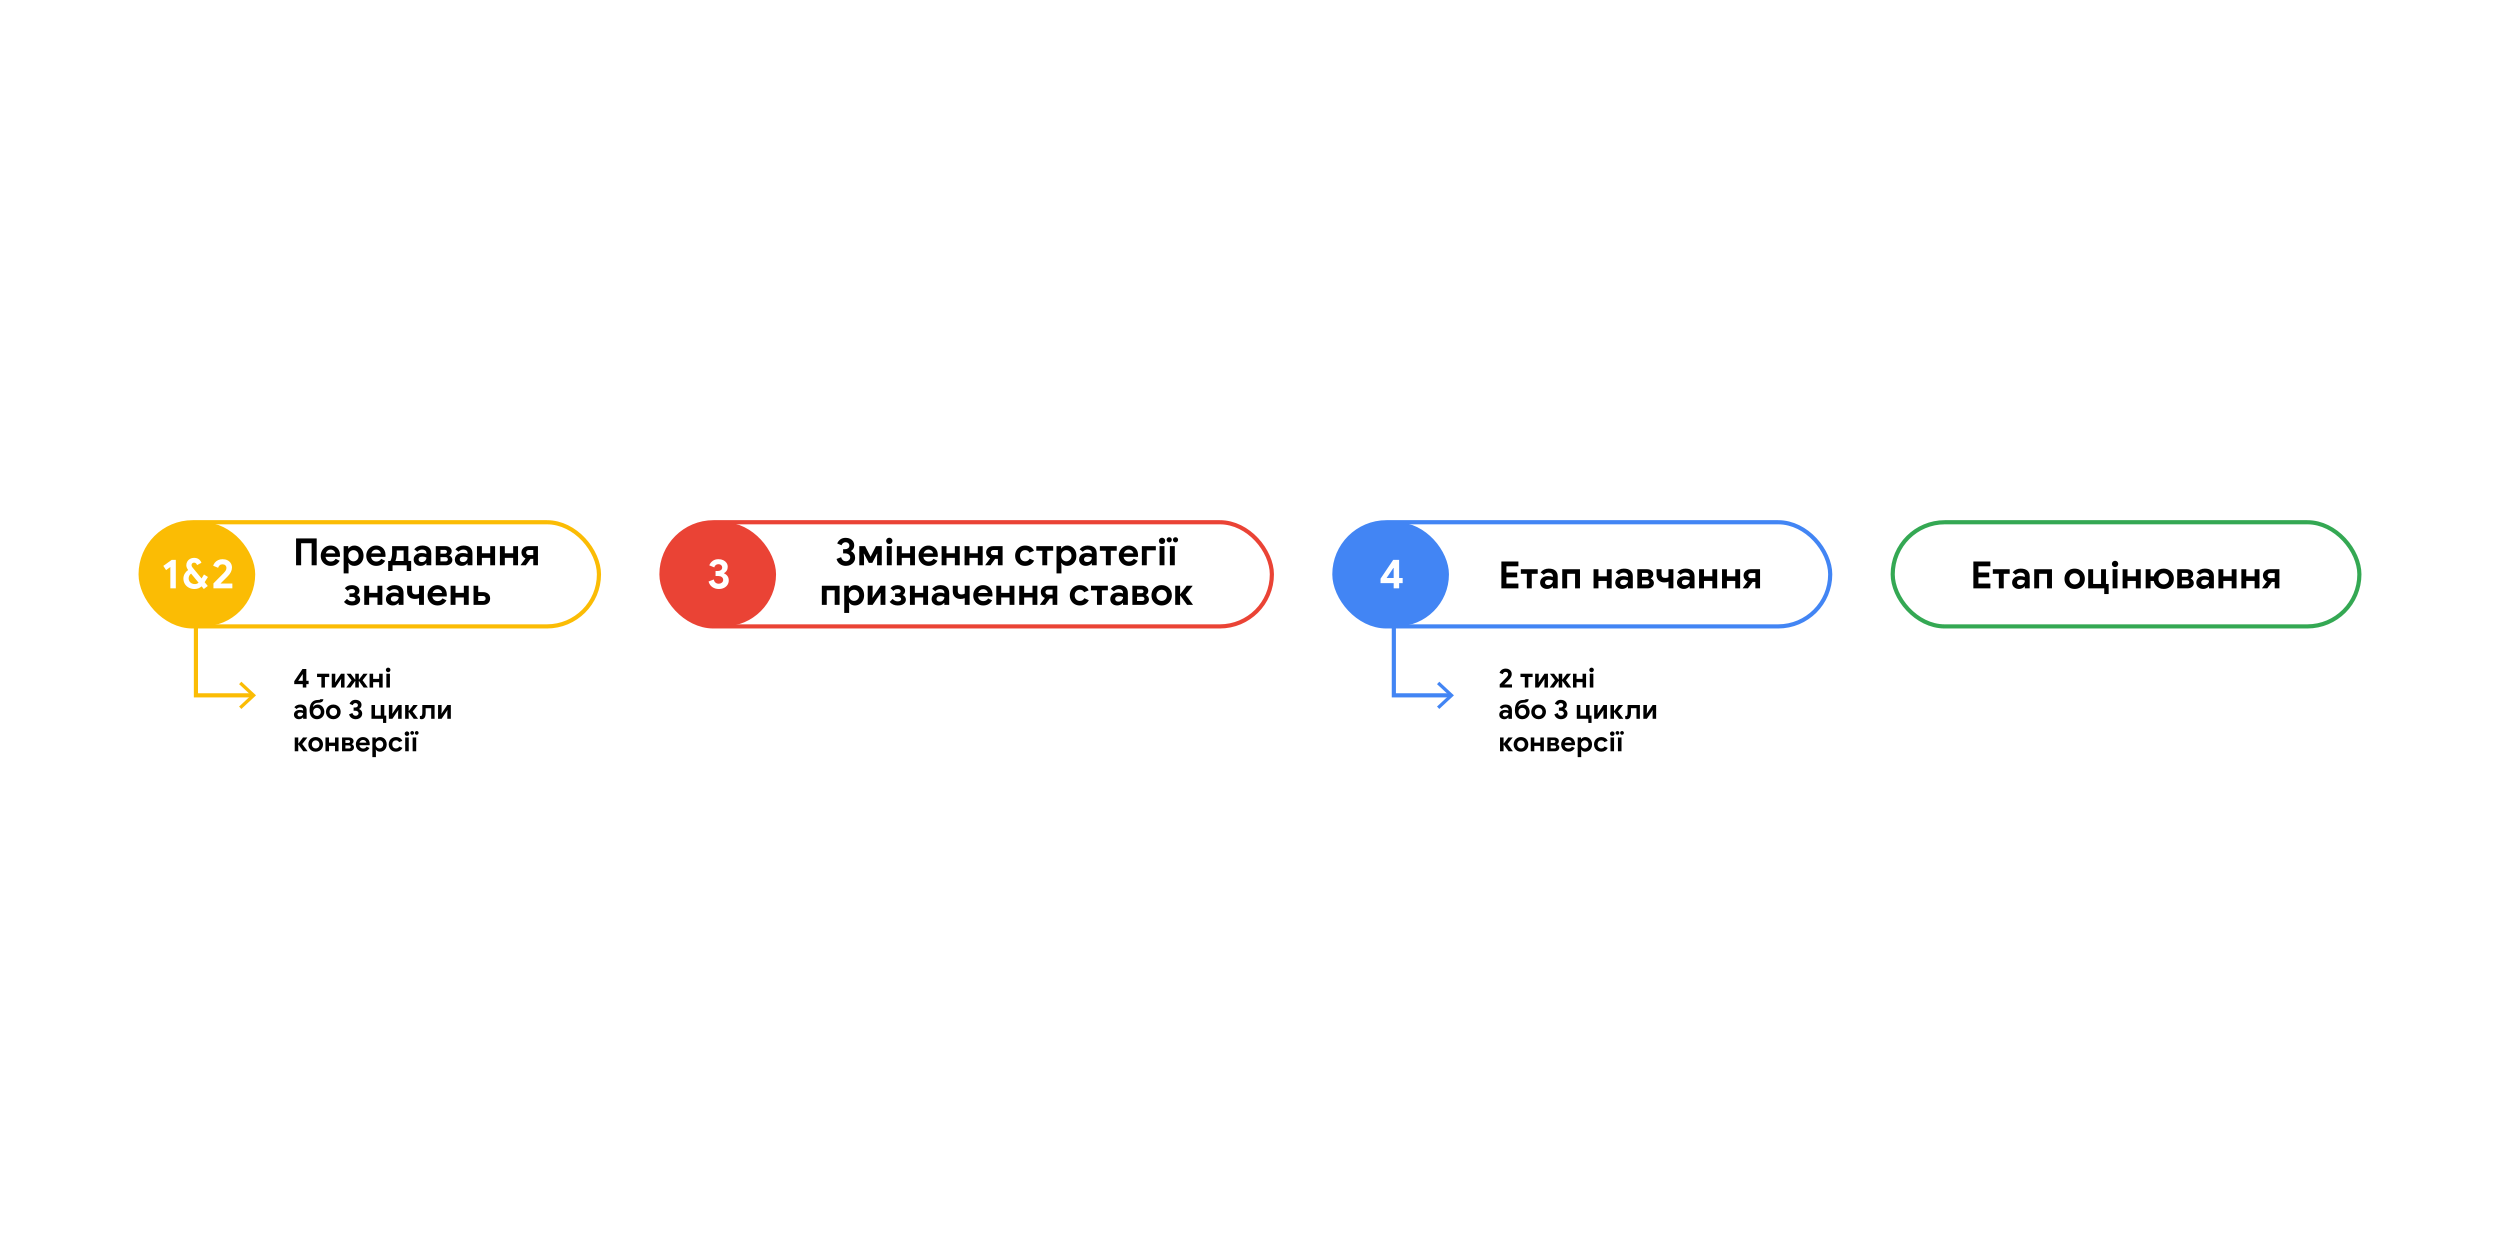 <?xml version="1.0" encoding="UTF-8"?>
<svg xmlns="http://www.w3.org/2000/svg" viewBox="0 0 1200 600">
  <defs>
    <style>
      .cls-1 {
        fill: #4285f4;
      }

      .cls-2 {
        stroke: #ea4335;
      }

      .cls-2, .cls-3, .cls-4, .cls-5 {
        fill: none;
        stroke-miterlimit: 10;
        stroke-width: 2px;
      }

      .cls-3 {
        stroke: #34a853;
      }

      .cls-4 {
        stroke: #fbbc04;
      }

      .cls-6 {
        fill: #fbbc04;
      }

      .cls-7 {
        fill: #fff;
      }

      .cls-8 {
        fill: #ea4335;
      }

      .cls-5 {
        stroke: #4285f4;
      }
    </style>
  </defs>
  <g id="Layer_1" data-name="Layer 1">
    <rect class="cls-7" width="1200" height="600"/>
    <g id="_1_2" data-name="1 &amp;amp; 2">
      <rect class="cls-4" x="67.5" y="250.678" width="220" height="50" rx="25" ry="25"/>
      <rect class="cls-6" x="67.5" y="250.678" width="55" height="50" rx="25" ry="25"/>
      <g>
        <polyline class="cls-4" points="94.043 301.009 94.043 333.762 121.155 333.762"/>
        <polygon class="cls-6" points="115.854 340.305 114.762 339.134 120.541 333.763 114.762 328.391 115.854 327.219 122.89 333.763 115.854 340.305"/>
      </g>
      <g>
        <path class="cls-7" d="M81.77,272.148l-2.06,1.5-1.32-2.021,4.02-2.899h1.98v13.68h-2.62v-10.26Z"/>
        <path class="cls-7" d="M98.231,279.448l1.5,1.82-1.9,1.46-1.06-1.28c-.934.854-2.074,1.28-3.42,1.28-.987,0-1.887-.214-2.7-.641-.814-.426-1.454-1.022-1.92-1.79-.467-.767-.7-1.63-.7-2.59,0-.8.2-1.56.6-2.28.4-.72.953-1.333,1.66-1.84-.574-.8-.86-1.553-.86-2.26,0-.666.16-1.27.48-1.81.32-.54.76-.967,1.32-1.28s1.193-.47,1.9-.47c.92,0,1.677.213,2.27.64s1.023,1,1.29,1.72l-2.1,1.12c-.293-.786-.767-1.18-1.42-1.18-.373,0-.673.113-.9.34-.227.227-.34.514-.34.86,0,.199.04.39.12.569.08.181.206.377.38.59l4.32,5.221,1.16-1.9,1.9,1.2-1.58,2.5ZM95.311,279.688l-3.6-4.36c-.373.28-.66.62-.86,1.02-.2.399-.3.819-.3,1.26,0,.547.133,1.03.4,1.45s.627.743,1.08.97.94.34,1.46.34c.72,0,1.327-.227,1.82-.68Z"/>
        <path class="cls-7" d="M102.45,280.028c2.773-2.747,4.433-4.42,4.98-5.021.48-.519.81-.953.99-1.3.18-.347.27-.74.27-1.18,0-.467-.173-.86-.52-1.18-.347-.32-.807-.48-1.38-.48-.56,0-1.013.16-1.36.48-.347.319-.593.72-.74,1.199l-2.36-.98c.146-.52.416-1.023.81-1.51.393-.487.903-.884,1.53-1.19.627-.307,1.347-.46,2.16-.46.907,0,1.7.177,2.38.53.68.353,1.206.833,1.58,1.44.373.607.56,1.284.56,2.03,0,1.48-.72,2.927-2.16,4.34-.586.573-1.673,1.653-3.26,3.24l.06.12h5.54v2.3h-9.08v-2.38Z"/>
      </g>
    </g>
    <g id="_3" data-name="3">
      <rect class="cls-2" x="317.5" y="250.678" width="293" height="50" rx="25" ry="25"/>
      <rect class="cls-8" x="317.5" y="250.678" width="55" height="50" rx="25" ry="25"/>
      <path class="cls-7" d="M341.93,281.808c-.887-.613-1.497-1.507-1.83-2.681l2.48-.98c.16.653.447,1.156.86,1.51.413.353.933.53,1.56.53.573,0,1.07-.174,1.49-.52s.63-.786.63-1.319c0-.573-.223-1.03-.67-1.37s-1.05-.511-1.81-.511h-1.18v-2.38h1.08c.586,0,1.083-.146,1.49-.44s.61-.721.61-1.28c0-.453-.167-.826-.5-1.12-.334-.293-.76-.44-1.28-.44-.547,0-.987.146-1.32.44-.334.294-.567.66-.7,1.101l-2.38-.981c.28-.8.796-1.493,1.55-2.08.753-.587,1.71-.88,2.87-.88.853,0,1.617.16,2.29.48.673.319,1.196.757,1.57,1.31.373.554.56,1.177.56,1.87,0,.733-.17,1.359-.51,1.88-.34.519-.75.9-1.23,1.14v.16c.667.267,1.207.688,1.62,1.26.413.574.62,1.268.62,2.08,0,.787-.2,1.494-.6,2.12-.4.627-.963,1.12-1.69,1.48-.727.359-1.563.54-2.51.54-1.16,0-2.184-.308-3.07-.92Z"/>
    </g>
    <g id="_4" data-name="4">
      <rect class="cls-5" x="640.5" y="250.678" width="238" height="50" rx="25" ry="25"/>
      <rect class="cls-1" x="640.5" y="250.678" width="55" height="50" rx="25" ry="25"/>
      <g>
        <polyline class="cls-5" points="669.043 301.009 669.043 333.762 696.155 333.762"/>
        <polygon class="cls-1" points="690.854 340.305 689.762 339.134 695.541 333.763 689.762 328.391 690.854 327.219 697.89 333.763 690.854 340.305"/>
      </g>
      <path class="cls-7" d="M668.96,279.888h-6.3v-2.12l6.08-9.04h2.84v8.72h1.7v2.44h-1.7v2.519h-2.62v-2.519ZM668.96,277.448v-4.82h-.16l-3.24,4.82h3.4Z"/>
    </g>
    <rect class="cls-3" x="908.5" y="250.678" width="224" height="50" rx="25" ry="25"/>
  </g>
  <g id="Text_2" data-name="Text 2">
    <g>
      <path d="M142.112,258.447h9.9v12.888h-2.43v-10.584h-5.04v10.584h-2.43v-12.888Z"/>
      <path d="M156.296,270.993c-.732-.42-1.305-.999-1.719-1.737s-.621-1.568-.621-2.493c0-.876.204-1.688.612-2.438.408-.75.972-1.347,1.692-1.791.72-.444,1.523-.666,2.412-.666.948,0,1.764.204,2.448.611.684.408,1.203.967,1.557,1.675.353.708.531,1.493.531,2.357,0,.276-.018.54-.054.792h-6.894c.12.732.411,1.287.873,1.665.461.378,1.017.567,1.665.567.54,0,1.005-.117,1.395-.352.39-.233.699-.549.927-.944l1.908.935c-.936,1.632-2.358,2.448-4.266,2.448-.912,0-1.734-.21-2.466-.63ZM160.94,265.629c-.024-.288-.129-.573-.315-.855-.186-.282-.444-.517-.774-.702-.33-.186-.717-.279-1.161-.279-.564,0-1.047.165-1.449.495-.402.33-.693.777-.873,1.341h4.572Z"/>
      <path d="M164.954,262.155h2.214v1.115h.144c.252-.396.618-.729,1.098-.999.479-.27,1.032-.404,1.656-.404.828,0,1.581.207,2.259.621.678.414,1.208.993,1.593,1.736.384.744.576,1.584.576,2.521,0,.948-.192,1.791-.576,2.529-.384.737-.915,1.313-1.593,1.728-.678.414-1.431.621-2.259.621-.624,0-1.179-.132-1.665-.397-.486-.264-.849-.594-1.089-.989h-.144l.144,1.296v3.689h-2.358v-13.067ZM170.894,269.103c.384-.228.69-.546.918-.953.228-.408.342-.876.342-1.404s-.114-.996-.342-1.404c-.228-.407-.534-.723-.918-.945-.384-.222-.798-.333-1.242-.333-.432,0-.84.111-1.224.333-.384.223-.69.538-.918.945-.229.408-.342.876-.342,1.404s.114.996.342,1.404c.228.407.534.726.918.953.384.229.792.343,1.224.343.444,0,.858-.114,1.242-.343Z"/>
      <path d="M178.148,270.993c-.732-.42-1.305-.999-1.719-1.737s-.621-1.568-.621-2.493c0-.876.204-1.688.612-2.438.408-.75.972-1.347,1.692-1.791.72-.444,1.523-.666,2.412-.666.948,0,1.764.204,2.448.611.684.408,1.203.967,1.557,1.675.353.708.531,1.493.531,2.357,0,.276-.018.54-.054.792h-6.894c.12.732.411,1.287.873,1.665.461.378,1.017.567,1.665.567.54,0,1.005-.117,1.395-.352.39-.233.699-.549.927-.944l1.908.935c-.936,1.632-2.358,2.448-4.266,2.448-.912,0-1.734-.21-2.466-.63ZM182.792,265.629c-.024-.288-.129-.573-.315-.855-.186-.282-.444-.517-.774-.702-.33-.186-.717-.279-1.161-.279-.564,0-1.047.165-1.449.495-.402.33-.693.777-.873,1.341h4.572Z"/>
      <path d="M186.32,269.265h1.062c.24-.396.438-.95.594-1.665.156-.714.234-1.437.234-2.169v-3.275h7.794v7.109h1.35v4.807h-2.124v-2.736h-6.804v2.736h-2.106v-4.807ZM193.736,269.265v-5.04h-3.294v1.404c0,.648-.057,1.287-.171,1.917-.114.63-.273,1.203-.477,1.719h3.942Z"/>
      <path d="M199.496,270.768c-.624-.569-.936-1.316-.936-2.24,0-.612.162-1.152.486-1.62.324-.469.768-.828,1.332-1.08.564-.252,1.188-.378,1.872-.378.948,0,1.758.138,2.43.414v-.397c0-.504-.189-.912-.567-1.224-.378-.312-.885-.468-1.521-.468-.432,0-.849.099-1.251.297-.402.197-.735.459-.999.782l-1.512-1.188c.444-.576,1.002-1.02,1.674-1.332.672-.311,1.404-.468,2.196-.468,1.404,0,2.472.324,3.204.972.732.648,1.098,1.596,1.098,2.844v5.652h-2.322v-.935h-.144c-.276.359-.639.653-1.089.882-.45.228-.969.342-1.557.342-.972,0-1.77-.285-2.394-.856ZM204.077,269.13c.402-.438.603-.951.603-1.539-.612-.288-1.254-.432-1.926-.432-1.224,0-1.836.456-1.836,1.368,0,.372.132.675.396.908.264.234.642.352,1.134.352.684,0,1.227-.219,1.629-.657Z"/>
      <path d="M209.18,262.155h4.752c.54,0,1.032.104,1.476.315s.789.492,1.035.847c.246.353.369.74.369,1.16,0,.48-.102.897-.306,1.251-.204.354-.48.615-.828.783v.144c.444.204.798.492,1.062.863.264.372.396.786.396,1.242,0,.528-.141.987-.423,1.377-.282.391-.648.688-1.098.892-.45.204-.927.306-1.431.306h-5.004v-9.18ZM213.554,265.773c.276,0,.507-.087.693-.262.185-.174.279-.393.279-.657,0-.275-.09-.497-.27-.666-.18-.167-.414-.252-.702-.252h-2.142v1.837h2.142ZM213.915,269.481c.311,0,.567-.097.765-.288.198-.192.297-.439.297-.738,0-.288-.099-.531-.297-.73-.198-.197-.453-.297-.765-.297h-2.502v2.053h2.502Z"/>
      <path d="M219.26,270.768c-.624-.569-.936-1.316-.936-2.24,0-.612.162-1.152.486-1.62.324-.469.768-.828,1.332-1.08.564-.252,1.188-.378,1.872-.378.948,0,1.758.138,2.43.414v-.397c0-.504-.189-.912-.567-1.224-.378-.312-.885-.468-1.521-.468-.432,0-.849.099-1.251.297-.402.197-.735.459-.999.782l-1.512-1.188c.444-.576,1.002-1.02,1.674-1.332.672-.311,1.404-.468,2.196-.468,1.404,0,2.472.324,3.204.972.732.648,1.098,1.596,1.098,2.844v5.652h-2.322v-.935h-.144c-.276.359-.639.653-1.089.882-.45.228-.969.342-1.557.342-.972,0-1.77-.285-2.394-.856ZM223.841,269.13c.402-.438.603-.951.603-1.539-.612-.288-1.254-.432-1.926-.432-1.224,0-1.836.456-1.836,1.368,0,.372.132.675.396.908.264.234.642.352,1.134.352.684,0,1.227-.219,1.629-.657Z"/>
      <path d="M228.944,262.155h2.358v3.42h3.996v-3.42h2.34v9.18h-2.34v-3.564h-3.996v3.564h-2.358v-9.18Z"/>
      <path d="M239.96,262.155h2.358v3.42h3.996v-3.42h2.34v9.18h-2.34v-3.564h-3.996v3.564h-2.358v-9.18Z"/>
      <path d="M249.896,271.191l2.322-3.097-.036-.126c-.564-.216-1.02-.578-1.368-1.089-.349-.51-.522-1.077-.522-1.701,0-.576.147-1.095.441-1.557.294-.462.693-.822,1.197-1.08s1.062-.387,1.674-.387h4.608v9.18h-2.25v-3.078h-1.332l-2.232,3.078h-2.502v-.144ZM255.962,266.438v-2.43h-2.124c-.384,0-.696.111-.936.333-.24.223-.36.513-.36.873,0,.372.12.669.36.892.24.222.552.332.936.332h2.124Z"/>
      <path d="M165.098,288.931l1.458-1.458c.324.385.69.679,1.098.882.408.205.84.307,1.296.307.516,0,.924-.096,1.224-.288s.45-.462.45-.81c0-.3-.138-.549-.414-.746-.276-.198-.654-.298-1.134-.298h-1.368v-1.691h1.296c.42,0,.759-.09,1.017-.271.258-.18.387-.449.387-.81,0-.276-.126-.513-.378-.711s-.6-.297-1.044-.297c-.888,0-1.584.306-2.088.918l-1.386-1.351c.468-.504.978-.869,1.53-1.098.552-.228,1.2-.342,1.944-.342.684,0,1.296.12,1.836.359.54.24.96.561,1.26.964.3.401.45.843.45,1.322,0,.948-.36,1.614-1.08,1.998v.144c.468.216.825.507,1.071.873.246.366.369.77.369,1.215,0,.888-.351,1.59-1.053,2.106-.702.517-1.665.774-2.889.774-1.572,0-2.856-.565-3.852-1.692Z"/>
      <path d="M174.836,281.155h2.358v3.42h3.996v-3.42h2.34v9.18h-2.34v-3.564h-3.996v3.564h-2.358v-9.18Z"/>
      <path d="M186.176,289.768c-.624-.569-.936-1.316-.936-2.24,0-.612.162-1.152.486-1.62.324-.469.768-.828,1.332-1.08.564-.252,1.188-.378,1.872-.378.948,0,1.758.138,2.43.414v-.397c0-.504-.189-.912-.567-1.224-.378-.312-.885-.468-1.521-.468-.432,0-.849.099-1.251.297-.402.197-.735.459-.999.782l-1.512-1.188c.444-.576,1.002-1.02,1.674-1.332.672-.311,1.404-.468,2.196-.468,1.404,0,2.472.324,3.204.972.732.648,1.098,1.596,1.098,2.844v5.652h-2.322v-.935h-.144c-.276.359-.639.653-1.089.882-.45.228-.969.342-1.557.342-.972,0-1.77-.285-2.394-.856ZM190.757,288.13c.402-.438.603-.951.603-1.539-.612-.288-1.254-.432-1.926-.432-1.224,0-1.836.456-1.836,1.368,0,.372.132.675.396.908.264.234.642.352,1.134.352.684,0,1.227-.219,1.629-.657Z"/>
      <path d="M201.134,287.113c-.576.252-1.242.378-1.998.378-1.128,0-2.031-.33-2.709-.99-.678-.66-1.017-1.542-1.017-2.647v-2.699h2.394v2.519c0,1.116.6,1.674,1.8,1.674.288,0,.567-.036.837-.107.27-.072.501-.181.693-.324v-3.762h2.358v9.18h-2.358v-3.222Z"/>
      <path d="M207.56,289.993c-.732-.42-1.305-.999-1.719-1.737s-.621-1.568-.621-2.493c0-.876.204-1.688.612-2.438.408-.75.972-1.347,1.692-1.791.72-.444,1.523-.666,2.412-.666.948,0,1.764.204,2.448.611.684.408,1.203.967,1.557,1.675.353.708.531,1.493.531,2.357,0,.276-.018.54-.054.792h-6.894c.12.732.411,1.287.873,1.665.461.378,1.017.567,1.665.567.54,0,1.005-.117,1.395-.352.39-.233.699-.549.927-.944l1.908.935c-.936,1.632-2.358,2.448-4.266,2.448-.912,0-1.734-.21-2.466-.63ZM212.204,284.629c-.024-.288-.129-.573-.315-.855-.186-.282-.444-.517-.774-.702-.33-.186-.717-.279-1.161-.279-.564,0-1.047.165-1.449.495-.402.33-.693.777-.873,1.341h4.572Z"/>
      <path d="M216.29,281.155h2.358v3.42h3.996v-3.42h2.34v9.18h-2.34v-3.564h-3.996v3.564h-2.358v-9.18Z"/>
      <path d="M227.306,281.155h2.232v3.06h2.322c1.02,0,1.842.273,2.466.819s.936,1.293.936,2.241c0,.947-.312,1.694-.936,2.24-.624.547-1.446.819-2.466.819h-4.554v-9.18ZM231.77,288.481c.408,0,.731-.105.972-.315s.36-.507.36-.891c0-.385-.12-.682-.36-.892s-.564-.315-.972-.315h-2.232v2.412h2.232Z"/>
    </g>
    <g>
      <path d="M145.329,328.38h-4.095v-1.378l3.952-5.876h1.846v5.668h1.105v1.586h-1.105v1.638h-1.703v-1.638ZM145.329,326.794v-3.134h-.104l-2.106,3.134h2.21Z"/>
      <path d="M154.26,324.974h-2.08v-1.586h5.85v1.586h-2.067v5.044h-1.703v-5.044Z"/>
      <path d="M159.239,323.388h1.703v2.847l-.104,1.248h.104l2.743-4.095h1.69v6.63h-1.69v-2.834l.104-1.248h-.104l-2.743,4.082h-1.703v-6.63Z"/>
      <path d="M166.272,329.914l2.483-3.394-2.353-3.029v-.103h1.937l2.093,2.795h.104v-2.795h1.703v2.795h.104l2.106-2.795h1.937v.103l-2.353,3.029,2.47,3.394v.103h-1.937l-2.223-3.107h-.104v3.107h-1.703v-3.107h-.104l-2.21,3.107h-1.95v-.103Z"/>
      <path d="M177.4,323.388h1.703v2.47h2.886v-2.47h1.69v6.63h-1.69v-2.574h-2.886v2.574h-1.703v-6.63Z"/>
      <path d="M185.539,322.335c-.217-.217-.325-.477-.325-.78s.108-.561.325-.773c.216-.213.477-.318.78-.318s.561.105.773.318c.212.212.319.47.319.773s-.106.564-.319.78-.47.324-.773.324-.564-.107-.78-.324ZM185.46,323.388h1.703v6.63h-1.703v-6.63Z"/>
    </g>
    <g>
      <path d="M403.207,270.777c-.81-.565-1.365-1.387-1.665-2.467l2.196-.863c.156.624.432,1.106.828,1.448.396.343.882.514,1.458.514.576,0,1.065-.181,1.467-.54.402-.36.603-.804.603-1.332,0-.54-.222-.99-.666-1.351-.444-.359-1.008-.54-1.692-.54h-1.044v-2.033h.936c.588,0,1.08-.15,1.476-.45s.594-.732.594-1.296c0-.456-.171-.837-.513-1.144-.342-.306-.777-.459-1.305-.459-.492,0-.903.142-1.233.423-.33.282-.567.628-.711,1.035l-2.07-.846c.264-.731.741-1.368,1.431-1.908.69-.54,1.562-.81,2.619-.81.804,0,1.518.15,2.142.45s1.107.717,1.449,1.251c.342.534.513,1.137.513,1.809s-.132,1.224-.396,1.656c-.264.432-.63.804-1.098,1.116v.144c.587.276,1.056.678,1.404,1.206.348.528.522,1.164.522,1.908,0,.72-.189,1.38-.567,1.98-.378.601-.903,1.074-1.575,1.422-.672.349-1.434.522-2.286.522-1.068,0-2.007-.282-2.817-.846Z"/>
      <path d="M412.467,262.155h2.79l2.556,4.985h.126l2.52-4.985h2.79v9.18h-2.25v-3.852l.144-1.728h-.144l-2.304,4.428h-1.638l-2.322-4.428h-.144l.144,1.728v3.852h-2.268v-9.18Z"/>
      <path d="M425.788,260.697c-.3-.3-.45-.66-.45-1.08s.15-.777.45-1.071.66-.441,1.08-.441.777.147,1.071.441c.294.294.441.651.441,1.071s-.147.78-.441,1.08c-.294.3-.651.449-1.071.449s-.78-.149-1.08-.449ZM425.68,262.155h2.358v9.18h-2.358v-9.18Z"/>
      <path d="M430.485,262.155h2.358v3.42h3.996v-3.42h2.34v9.18h-2.34v-3.564h-3.996v3.564h-2.358v-9.18Z"/>
      <path d="M443.248,270.993c-.732-.42-1.305-.999-1.719-1.737s-.621-1.568-.621-2.493c0-.876.204-1.688.612-2.438.408-.75.972-1.347,1.692-1.791.72-.444,1.523-.666,2.412-.666.948,0,1.764.204,2.448.611.684.408,1.203.967,1.557,1.675.353.708.531,1.493.531,2.357,0,.276-.018.54-.054.792h-6.894c.12.732.411,1.287.873,1.665.461.378,1.017.567,1.665.567.54,0,1.005-.117,1.395-.352.39-.233.699-.549.927-.944l1.908.935c-.936,1.632-2.358,2.448-4.266,2.448-.912,0-1.734-.21-2.466-.63ZM447.892,265.629c-.024-.288-.129-.573-.315-.855-.186-.282-.444-.517-.774-.702-.33-.186-.717-.279-1.161-.279-.564,0-1.047.165-1.449.495-.402.33-.693.777-.873,1.341h4.572Z"/>
      <path d="M451.978,262.155h2.358v3.42h3.996v-3.42h2.34v9.18h-2.34v-3.564h-3.996v3.564h-2.358v-9.18Z"/>
      <path d="M462.994,262.155h2.358v3.42h3.996v-3.42h2.34v9.18h-2.34v-3.564h-3.996v3.564h-2.358v-9.18Z"/>
      <path d="M472.929,271.191l2.322-3.097-.036-.126c-.564-.216-1.02-.578-1.368-1.089-.349-.51-.522-1.077-.522-1.701,0-.576.147-1.095.441-1.557.294-.462.693-.822,1.197-1.08s1.062-.387,1.674-.387h4.608v9.18h-2.25v-3.078h-1.332l-2.232,3.078h-2.502v-.144ZM478.996,266.438v-2.43h-2.124c-.384,0-.696.111-.936.333-.24.223-.36.513-.36.873,0,.372.12.669.36.892.24.222.552.332.936.332h2.124Z"/>
      <path d="M489.598,271.002c-.732-.414-1.305-.993-1.719-1.737-.414-.743-.621-1.584-.621-2.519,0-.936.207-1.773.621-2.511.414-.738.987-1.317,1.719-1.737s1.56-.63,2.484-.63c1.02,0,1.895.219,2.628.657.732.438,1.26,1.059,1.584,1.862l-2.16.9c-.384-.816-1.068-1.225-2.052-1.225-.72,0-1.312.246-1.773.738-.462.492-.693,1.141-.693,1.944,0,.816.231,1.47.693,1.962.461.492,1.053.738,1.773.738.996,0,1.716-.433,2.16-1.296l2.142.935c-.396.804-.96,1.428-1.692,1.872-.732.443-1.602.666-2.61.666-.924,0-1.752-.207-2.484-.621Z"/>
      <path d="M500.308,264.351h-2.88v-2.195h8.1v2.195h-2.862v6.984h-2.358v-6.984Z"/>
      <path d="M507.13,262.155h2.214v1.115h.144c.252-.396.618-.729,1.098-.999.479-.27,1.032-.404,1.656-.404.828,0,1.581.207,2.259.621.678.414,1.208.993,1.593,1.736.384.744.576,1.584.576,2.521,0,.948-.192,1.791-.576,2.529-.384.737-.915,1.313-1.593,1.728-.678.414-1.431.621-2.259.621-.624,0-1.179-.132-1.665-.397-.486-.264-.849-.594-1.089-.989h-.144l.144,1.296v3.689h-2.358v-13.067ZM513.07,269.103c.384-.228.69-.546.918-.953.228-.408.342-.876.342-1.404s-.114-.996-.342-1.404c-.228-.407-.534-.723-.918-.945-.384-.222-.798-.333-1.242-.333-.432,0-.84.111-1.224.333-.384.223-.69.538-.918.945-.229.408-.342.876-.342,1.404s.114.996.342,1.404c.228.407.534.726.918.953.384.229.792.343,1.224.343.444,0,.858-.114,1.242-.343Z"/>
      <path d="M518.901,270.768c-.624-.569-.936-1.316-.936-2.24,0-.612.162-1.152.486-1.62.324-.469.768-.828,1.332-1.08.564-.252,1.188-.378,1.872-.378.948,0,1.758.138,2.43.414v-.397c0-.504-.189-.912-.567-1.224-.378-.312-.885-.468-1.521-.468-.432,0-.849.099-1.251.297-.402.197-.735.459-.999.782l-1.512-1.188c.444-.576,1.002-1.02,1.674-1.332.672-.311,1.404-.468,2.196-.468,1.404,0,2.472.324,3.204.972.732.648,1.098,1.596,1.098,2.844v5.652h-2.322v-.935h-.144c-.276.359-.639.653-1.089.882-.45.228-.969.342-1.557.342-.972,0-1.77-.285-2.394-.856ZM523.482,269.13c.402-.438.603-.951.603-1.539-.612-.288-1.254-.432-1.926-.432-1.224,0-1.836.456-1.836,1.368,0,.372.132.675.396.908.264.234.642.352,1.134.352.684,0,1.227-.219,1.629-.657Z"/>
      <path d="M530.817,264.351h-2.88v-2.195h8.1v2.195h-2.862v6.984h-2.358v-6.984Z"/>
      <path d="M539.367,270.993c-.732-.42-1.305-.999-1.719-1.737s-.621-1.568-.621-2.493c0-.876.204-1.688.612-2.438.408-.75.972-1.347,1.692-1.791.72-.444,1.523-.666,2.412-.666.948,0,1.764.204,2.448.611.684.408,1.203.967,1.557,1.675.353.708.531,1.493.531,2.357,0,.276-.018.54-.054.792h-6.894c.12.732.411,1.287.873,1.665.461.378,1.017.567,1.665.567.54,0,1.005-.117,1.395-.352.39-.233.699-.549.927-.944l1.908.935c-.936,1.632-2.358,2.448-4.266,2.448-.912,0-1.734-.21-2.466-.63ZM544.011,265.629c-.024-.288-.129-.573-.315-.855-.186-.282-.444-.517-.774-.702-.33-.186-.717-.279-1.161-.279-.564,0-1.047.165-1.449.495-.402.33-.693.777-.873,1.341h4.572Z"/>
      <path d="M548.098,262.155h6.696v2.016h-4.338v7.164h-2.358v-9.18Z"/>
      <path d="M556.702,260.697c-.3-.3-.45-.66-.45-1.08s.15-.777.45-1.071.66-.441,1.08-.441.777.147,1.071.441c.294.294.441.651.441,1.071s-.147.78-.441,1.08c-.294.3-.651.449-1.071.449s-.78-.149-1.08-.449ZM556.594,262.155h2.358v9.18h-2.358v-9.18Z"/>
      <path d="M560.347,259.986c-.246-.246-.369-.537-.369-.873,0-.349.123-.643.369-.882.246-.24.537-.36.873-.36.348,0,.642.12.882.36.24.239.36.533.36.882,0,.336-.12.627-.36.873-.24.246-.534.368-.882.368-.336,0-.627-.122-.873-.368ZM561.543,262.155h2.358v9.18h-2.358v-9.18ZM563.371,259.986c-.246-.246-.369-.537-.369-.873,0-.349.123-.643.369-.882.246-.24.537-.36.873-.36.348,0,.642.12.882.36.24.239.36.533.36.882,0,.336-.12.627-.36.873-.24.246-.534.368-.882.368-.336,0-.627-.122-.873-.368Z"/>
      <path d="M394.485,281.155h8.514v9.18h-2.358v-6.984h-3.798v6.984h-2.358v-9.18Z"/>
      <path d="M405.231,281.155h2.214v1.115h.144c.252-.396.618-.729,1.098-.999.479-.27,1.032-.404,1.656-.404.828,0,1.581.207,2.259.621.678.414,1.208.993,1.593,1.736.384.744.576,1.584.576,2.521,0,.948-.192,1.791-.576,2.529-.384.737-.915,1.313-1.593,1.728-.678.414-1.431.621-2.259.621-.624,0-1.179-.132-1.665-.397-.486-.264-.849-.594-1.089-.989h-.144l.144,1.296v3.689h-2.358v-13.067ZM411.171,288.103c.384-.228.69-.546.918-.953.228-.408.342-.876.342-1.404s-.114-.996-.342-1.404c-.228-.407-.534-.723-.918-.945-.384-.222-.798-.333-1.242-.333-.432,0-.84.111-1.224.333-.384.223-.69.538-.918.945-.229.408-.342.876-.342,1.404s.114.996.342,1.404c.228.407.534.726.918.953.384.229.792.343,1.224.343.444,0,.858-.114,1.242-.343Z"/>
      <path d="M416.5,281.155h2.358v3.941l-.144,1.728h.144l3.798-5.67h2.34v9.18h-2.34v-3.924l.144-1.728h-.144l-3.798,5.652h-2.358v-9.18Z"/>
      <path d="M427.029,288.931l1.458-1.458c.324.385.69.679,1.098.882.408.205.84.307,1.296.307.516,0,.924-.096,1.224-.288s.45-.462.45-.81c0-.3-.138-.549-.414-.746-.276-.198-.654-.298-1.134-.298h-1.368v-1.691h1.296c.42,0,.759-.09,1.017-.271.258-.18.387-.449.387-.81,0-.276-.126-.513-.378-.711s-.6-.297-1.044-.297c-.888,0-1.584.306-2.088.918l-1.386-1.351c.468-.504.978-.869,1.53-1.098.552-.228,1.2-.342,1.944-.342.684,0,1.296.12,1.836.359.54.24.96.561,1.26.964.3.401.45.843.45,1.322,0,.948-.36,1.614-1.08,1.998v.144c.468.216.825.507,1.071.873.246.366.369.77.369,1.215,0,.888-.351,1.59-1.053,2.106-.702.517-1.665.774-2.889.774-1.572,0-2.856-.565-3.852-1.692Z"/>
      <path d="M436.768,281.155h2.358v3.42h3.996v-3.42h2.34v9.18h-2.34v-3.564h-3.996v3.564h-2.358v-9.18Z"/>
      <path d="M448.107,289.768c-.624-.569-.936-1.316-.936-2.24,0-.612.162-1.152.486-1.62.324-.469.768-.828,1.332-1.08.564-.252,1.188-.378,1.872-.378.948,0,1.758.138,2.43.414v-.397c0-.504-.189-.912-.567-1.224-.378-.312-.885-.468-1.521-.468-.432,0-.849.099-1.251.297-.402.197-.735.459-.999.782l-1.512-1.188c.444-.576,1.002-1.02,1.674-1.332.672-.311,1.404-.468,2.196-.468,1.404,0,2.472.324,3.204.972.732.648,1.098,1.596,1.098,2.844v5.652h-2.322v-.935h-.144c-.276.359-.639.653-1.089.882-.45.228-.969.342-1.557.342-.972,0-1.77-.285-2.394-.856ZM452.688,288.13c.402-.438.603-.951.603-1.539-.612-.288-1.254-.432-1.926-.432-1.224,0-1.836.456-1.836,1.368,0,.372.132.675.396.908.264.234.642.352,1.134.352.684,0,1.227-.219,1.629-.657Z"/>
      <path d="M463.065,287.113c-.576.252-1.242.378-1.998.378-1.128,0-2.031-.33-2.709-.99-.678-.66-1.017-1.542-1.017-2.647v-2.699h2.394v2.519c0,1.116.6,1.674,1.8,1.674.288,0,.567-.036.837-.107.27-.072.501-.181.693-.324v-3.762h2.358v9.18h-2.358v-3.222Z"/>
      <path d="M469.491,289.993c-.732-.42-1.305-.999-1.719-1.737s-.621-1.568-.621-2.493c0-.876.204-1.688.612-2.438.408-.75.972-1.347,1.692-1.791.72-.444,1.523-.666,2.412-.666.948,0,1.764.204,2.448.611.684.408,1.203.967,1.557,1.675.353.708.531,1.493.531,2.357,0,.276-.018.54-.054.792h-6.894c.12.732.411,1.287.873,1.665.461.378,1.017.567,1.665.567.54,0,1.005-.117,1.395-.352.39-.233.699-.549.927-.944l1.908.935c-.936,1.632-2.358,2.448-4.266,2.448-.912,0-1.734-.21-2.466-.63ZM474.135,284.629c-.024-.288-.129-.573-.315-.855-.186-.282-.444-.517-.774-.702-.33-.186-.717-.279-1.161-.279-.564,0-1.047.165-1.449.495-.402.33-.693.777-.873,1.341h4.572Z"/>
      <path d="M478.221,281.155h2.358v3.42h3.996v-3.42h2.34v9.18h-2.34v-3.564h-3.996v3.564h-2.358v-9.18Z"/>
      <path d="M489.237,281.155h2.358v3.42h3.996v-3.42h2.34v9.18h-2.34v-3.564h-3.996v3.564h-2.358v-9.18Z"/>
      <path d="M499.173,290.191l2.322-3.097-.036-.126c-.564-.216-1.02-.578-1.368-1.089-.349-.51-.522-1.077-.522-1.701,0-.576.147-1.095.441-1.557.294-.462.693-.822,1.197-1.08s1.062-.387,1.674-.387h4.608v9.18h-2.25v-3.078h-1.332l-2.232,3.078h-2.502v-.144ZM505.24,285.438v-2.43h-2.124c-.384,0-.696.111-.936.333-.24.223-.36.513-.36.873,0,.372.12.669.36.892.24.222.552.332.936.332h2.124Z"/>
      <path d="M515.841,290.002c-.732-.414-1.305-.993-1.719-1.737-.414-.743-.621-1.584-.621-2.519,0-.936.207-1.773.621-2.511.414-.738.987-1.317,1.719-1.737s1.56-.63,2.484-.63c1.02,0,1.895.219,2.628.657.732.438,1.26,1.059,1.584,1.862l-2.16.9c-.384-.816-1.068-1.225-2.052-1.225-.72,0-1.312.246-1.773.738-.462.492-.693,1.141-.693,1.944,0,.816.231,1.47.693,1.962.461.492,1.053.738,1.773.738.996,0,1.716-.433,2.16-1.296l2.142.935c-.396.804-.96,1.428-1.692,1.872-.732.443-1.602.666-2.61.666-.924,0-1.752-.207-2.484-.621Z"/>
      <path d="M526.551,283.351h-2.88v-2.195h8.1v2.195h-2.862v6.984h-2.358v-6.984Z"/>
      <path d="M533.859,289.768c-.624-.569-.936-1.316-.936-2.24,0-.612.162-1.152.486-1.62.324-.469.768-.828,1.332-1.08.564-.252,1.188-.378,1.872-.378.948,0,1.758.138,2.43.414v-.397c0-.504-.189-.912-.567-1.224-.378-.312-.885-.468-1.521-.468-.432,0-.849.099-1.251.297-.402.197-.735.459-.999.782l-1.512-1.188c.444-.576,1.002-1.02,1.674-1.332.672-.311,1.404-.468,2.196-.468,1.404,0,2.472.324,3.204.972.732.648,1.098,1.596,1.098,2.844v5.652h-2.322v-.935h-.144c-.276.359-.639.653-1.089.882-.45.228-.969.342-1.557.342-.972,0-1.77-.285-2.394-.856ZM538.44,288.13c.402-.438.603-.951.603-1.539-.612-.288-1.254-.432-1.926-.432-1.224,0-1.836.456-1.836,1.368,0,.372.132.675.396.908.264.234.642.352,1.134.352.684,0,1.227-.219,1.629-.657Z"/>
      <path d="M543.543,281.155h4.752c.54,0,1.032.104,1.476.315s.789.492,1.035.847c.246.353.369.74.369,1.16,0,.48-.102.897-.306,1.251-.204.354-.48.615-.828.783v.144c.444.204.798.492,1.062.863.264.372.396.786.396,1.242,0,.528-.141.987-.423,1.377-.282.391-.648.688-1.098.892-.45.204-.927.306-1.431.306h-5.004v-9.18ZM547.918,284.773c.276,0,.507-.087.693-.262.185-.174.279-.393.279-.657,0-.275-.09-.497-.27-.666-.18-.167-.414-.252-.702-.252h-2.142v1.837h2.142ZM548.278,288.481c.311,0,.567-.097.765-.288.198-.192.297-.439.297-.738,0-.288-.099-.531-.297-.73-.198-.197-.453-.297-.765-.297h-2.502v2.053h2.502Z"/>
      <path d="M555.063,289.984c-.744-.426-1.323-1.009-1.737-1.746-.414-.738-.621-1.569-.621-2.493,0-.912.207-1.74.621-2.484s.993-1.329,1.737-1.755,1.59-.639,2.538-.639c.936,0,1.776.213,2.52.639s1.323,1.011,1.737,1.755c.414.744.621,1.572.621,2.484,0,.924-.207,1.755-.621,2.493-.414.737-.993,1.32-1.737,1.746s-1.584.639-2.52.639c-.948,0-1.794-.213-2.538-.639ZM558.862,288.121c.384-.216.69-.528.918-.936.228-.407.342-.888.342-1.44,0-.54-.114-1.014-.342-1.422-.228-.408-.534-.721-.918-.936-.384-.216-.804-.324-1.26-.324s-.876.108-1.26.324c-.384.216-.693.528-.927.936s-.351.882-.351,1.422.117,1.017.351,1.431.543.73.927.945c.384.216.804.324,1.26.324s.876-.108,1.26-.324Z"/>
      <path d="M564.099,281.155h2.358v3.96h.144l3.006-3.96h2.79v.144l-3.312,4.212,3.492,4.681v.144h-2.772l-3.204-4.392h-.144v4.392h-2.358v-9.18Z"/>
    </g>
    <g>
      <path d="M720.66,269.52h8.172v2.304h-5.742v2.988h5.166v2.304h-5.166v2.988h5.742v2.304h-8.172v-12.888Z"/>
      <path d="M732.882,275.423h-2.88v-2.195h8.1v2.195h-2.861v6.984h-2.358v-6.984Z"/>
      <path d="M740.189,281.84c-.623-.569-.935-1.316-.935-2.24,0-.612.162-1.152.486-1.62.324-.469.768-.828,1.332-1.08.564-.252,1.188-.378,1.871-.378.948,0,1.758.138,2.431.414v-.397c0-.504-.189-.912-.567-1.224-.377-.312-.885-.468-1.52-.468-.433,0-.849.099-1.251.297-.402.197-.735.459-.999.782l-1.513-1.188c.444-.576,1.002-1.02,1.675-1.332.672-.311,1.403-.468,2.196-.468,1.403,0,2.471.324,3.203.972.732.648,1.098,1.596,1.098,2.844v5.652h-2.321v-.935h-.144c-.277.359-.64.653-1.09.882-.449.228-.969.342-1.557.342-.973,0-1.77-.285-2.394-.856ZM744.771,280.203c.401-.438.603-.951.603-1.539-.612-.288-1.254-.432-1.926-.432-1.224,0-1.837.456-1.837,1.368,0,.372.133.675.397.908.264.234.643.352,1.135.352.684,0,1.227-.219,1.629-.657Z"/>
      <path d="M749.874,273.228h8.515v9.18h-2.358v-6.984h-3.798v6.984h-2.358v-9.18Z"/>
      <path d="M764.904,273.228h2.357v3.42h3.996v-3.42h2.34v9.18h-2.34v-3.564h-3.996v3.564h-2.357v-9.18Z"/>
      <path d="M776.244,281.84c-.624-.569-.935-1.316-.935-2.24,0-.612.162-1.152.486-1.62.323-.469.768-.828,1.332-1.08.562-.252,1.188-.378,1.871-.378.947,0,1.758.138,2.43.414v-.397c0-.504-.189-.912-.566-1.224-.378-.312-.885-.468-1.522-.468-.432,0-.849.099-1.25.297-.402.197-.736.459-1,.782l-1.512-1.188c.443-.576,1.002-1.02,1.674-1.332.672-.311,1.404-.468,2.196-.468,1.403,0,2.472.324,3.204.972.732.648,1.098,1.596,1.098,2.844v5.652h-2.322v-.935h-.144c-.276.359-.64.653-1.089.882-.45.228-.969.342-1.557.342-.973,0-1.77-.285-2.394-.856ZM780.825,280.203c.401-.438.603-.951.603-1.539-.611-.288-1.254-.432-1.926-.432-1.224,0-1.836.456-1.836,1.368,0,.372.133.675.397.908.264.234.642.352,1.134.352.685,0,1.227-.219,1.629-.657Z"/>
      <path d="M785.928,273.228h4.752c.54,0,1.032.104,1.477.315.443.21.789.492,1.035.847.245.353.369.74.369,1.16,0,.48-.102.897-.307,1.251-.204.354-.48.615-.828.783v.144c.443.204.798.492,1.062.863.264.372.396.786.396,1.242,0,.528-.142.987-.423,1.377-.282.391-.648.688-1.098.892-.45.204-.928.306-1.432.306h-5.004v-9.18ZM790.302,276.846c.276,0,.507-.087.693-.262.185-.174.278-.393.278-.657,0-.275-.09-.497-.27-.666-.18-.167-.414-.252-.702-.252h-2.142v1.837h2.142ZM790.662,280.554c.311,0,.566-.097.765-.288.198-.192.298-.439.298-.738,0-.288-.1-.531-.298-.73-.198-.197-.453-.297-.765-.297h-2.502v2.053h2.502Z"/>
      <path d="M800.867,279.186c-.575.252-1.241.378-1.997.378-1.128,0-2.031-.33-2.709-.99-.679-.66-1.017-1.542-1.017-2.647v-2.699h2.394v2.519c0,1.116.6,1.674,1.8,1.674.288,0,.566-.036.837-.107.271-.072.501-.181.692-.324v-3.762h2.359v9.18h-2.359v-3.222Z"/>
      <path d="M805.872,281.84c-.624-.569-.936-1.316-.936-2.24,0-.612.162-1.152.486-1.62.324-.469.768-.828,1.332-1.08s1.188-.378,1.872-.378c.948,0,1.758.138,2.431.414v-.397c0-.504-.19-.912-.567-1.224-.378-.312-.886-.468-1.52-.468-.433,0-.85.099-1.252.297-.402.197-.734.459-.998.782l-1.513-1.188c.444-.576,1.002-1.02,1.675-1.332.672-.311,1.403-.468,2.195-.468,1.404,0,2.472.324,3.204.972.731.648,1.098,1.596,1.098,2.844v5.652h-2.321v-.935h-.144c-.276.359-.639.653-1.089.882-.45.228-.97.342-1.558.342-.972,0-1.77-.285-2.394-.856ZM810.453,280.203c.402-.438.604-.951.604-1.539-.612-.288-1.254-.432-1.926-.432-1.225,0-1.837.456-1.837,1.368,0,.372.132.675.396.908.265.234.643.352,1.135.352.684,0,1.227-.219,1.629-.657Z"/>
      <path d="M815.557,273.228h2.357v3.42h3.996v-3.42h2.34v9.18h-2.34v-3.564h-3.996v3.564h-2.357v-9.18Z"/>
      <path d="M826.572,273.228h2.357v3.42h3.996v-3.42h2.34v9.18h-2.34v-3.564h-3.996v3.564h-2.357v-9.18Z"/>
      <path d="M836.508,282.264l2.322-3.097-.036-.126c-.564-.216-1.02-.578-1.368-1.089-.348-.51-.521-1.077-.521-1.701,0-.576.146-1.095.441-1.557.293-.462.692-.822,1.196-1.08s1.062-.387,1.674-.387h4.608v9.18h-2.25v-3.078h-1.332l-2.232,3.078h-2.502v-.144ZM842.574,277.511v-2.43h-2.124c-.384,0-.696.111-.936.333-.24.223-.359.513-.359.873,0,.372.119.669.359.892.24.222.553.332.936.332h2.124Z"/>
    </g>
    <g>
      <path d="M719.859,328.471c1.803-1.785,2.882-2.873,3.237-3.263.311-.339.526-.62.644-.846.116-.225.175-.48.175-.767,0-.304-.112-.56-.338-.768s-.524-.311-.896-.311c-.364,0-.659.103-.885.311-.225.208-.386.469-.48.78l-1.534-.637c.096-.338.271-.665.526-.981s.587-.574.995-.773c.407-.199.875-.299,1.403-.299.59,0,1.105.114,1.547.344.442.231.785.542,1.027.936s.364.834.364,1.319c0,.962-.468,1.902-1.404,2.821-.382.372-1.088,1.074-2.119,2.106l.039.078h3.602v1.495h-5.902v-1.547Z"/>
      <path d="M731.898,324.974h-2.08v-1.586h5.85v1.586h-2.066v5.044h-1.703v-5.044Z"/>
      <path d="M736.876,323.388h1.703v2.847l-.103,1.248h.103l2.743-4.095h1.69v6.63h-1.69v-2.834l.103-1.248h-.103l-2.743,4.082h-1.703v-6.63Z"/>
      <path d="M743.909,329.914l2.483-3.394-2.353-3.029v-.103h1.938l2.093,2.795h.103v-2.795h1.703v2.795h.104l2.106-2.795h1.938v.103l-2.353,3.029,2.471,3.394v.103h-1.938l-2.223-3.107h-.104v3.107h-1.703v-3.107h-.103l-2.21,3.107h-1.95v-.103Z"/>
      <path d="M755.037,323.388h1.703v2.47h2.886v-2.47h1.69v6.63h-1.69v-2.574h-2.886v2.574h-1.703v-6.63Z"/>
      <path d="M763.176,322.335c-.217-.217-.325-.477-.325-.78s.108-.561.325-.773c.216-.213.477-.318.779-.318.304,0,.561.105.773.318.213.212.319.47.319.773s-.106.564-.319.78c-.212.217-.47.324-.773.324-.303,0-.564-.107-.779-.324ZM763.098,323.388h1.703v6.63h-1.703v-6.63Z"/>
    </g>
    <g>
      <path d="M141.767,344.608c-.451-.412-.676-.951-.676-1.619,0-.441.117-.832.351-1.17.234-.338.554-.598.962-.779.407-.183.858-.273,1.352-.273.685,0,1.27.1,1.755.299v-.286c0-.363-.137-.658-.41-.884s-.639-.338-1.098-.338c-.312,0-.613.071-.904.215-.29.143-.531.331-.721.565l-1.092-.858c.321-.416.724-.736,1.209-.962s1.014-.338,1.586-.338c1.014,0,1.786.234,2.314.702.529.468.793,1.152.793,2.054v4.082h-1.677v-.676h-.104c-.2.26-.461.473-.787.637-.325.165-.7.247-1.125.247-.702,0-1.278-.206-1.729-.617ZM145.076,343.425c.29-.316.435-.686.435-1.111-.442-.208-.906-.311-1.391-.311-.884,0-1.326.329-1.326.987,0,.27.095.488.286.657.191.169.464.253.819.253.494,0,.886-.158,1.176-.475Z"/>
      <path d="M149.587,344.141c-.655-.724-.982-1.83-.982-3.32,0-1.909.494-3.258,1.482-4.046.312-.257.676-.451,1.092-.584s.867-.199,1.352-.199c.451,0,.754-.028.91-.084.156-.056.26-.156.312-.302h1.469c-.069.639-.308,1.082-.715,1.331-.408.248-1.027.373-1.859.373-.642,0-1.153.141-1.534.422-.503.368-.793.877-.871,1.527h.104c.243-.32.55-.581.923-.78s.823-.299,1.352-.299c.581,0,1.105.162,1.573.487.468.325.834.756,1.098,1.294.265.537.397,1.117.397,1.741,0,.659-.15,1.257-.449,1.794-.299.538-.717.961-1.254,1.268-.538.308-1.148.462-1.833.462-1.058,0-1.914-.361-2.567-1.085ZM153.071,343.419c.281-.156.505-.382.669-.677.165-.294.247-.641.247-1.04,0-.39-.083-.731-.247-1.026s-.388-.52-.669-.676c-.282-.156-.587-.234-.916-.234-.33,0-.633.078-.91.234-.277.155-.498.381-.663.676s-.247.637-.247,1.026c0,.607.176,1.084.527,1.431s.782.519,1.294.519c.329,0,.635-.078.916-.233Z"/>
      <path d="M158.16,344.764c-.538-.307-.956-.728-1.254-1.261s-.449-1.133-.449-1.801c0-.658.15-1.256.449-1.794.299-.537.717-.959,1.254-1.268.538-.307,1.148-.461,1.833-.461.676,0,1.283.154,1.82.461.537.309.955.731,1.254,1.268.299.538.448,1.136.448,1.794,0,.668-.149,1.268-.448,1.801-.299.533-.717.954-1.254,1.261-.538.308-1.144.462-1.82.462-.685,0-1.295-.154-1.833-.462ZM160.903,343.419c.277-.156.498-.382.663-.677.165-.294.247-.641.247-1.04,0-.39-.083-.731-.247-1.026-.165-.295-.386-.52-.663-.676-.277-.156-.581-.234-.91-.234s-.633.078-.91.234c-.278.155-.501.381-.67.676s-.253.637-.253,1.026c0,.391.085.735.253,1.034s.392.526.67.683c.277.155.58.233.91.233s.633-.078.91-.233Z"/>
      <path d="M168.736,344.628c-.577-.398-.973-.98-1.19-1.742l1.612-.637c.104.424.29.752.559.981s.606.344,1.014.344c.373,0,.695-.112.968-.338.273-.225.41-.511.41-.857,0-.373-.145-.67-.435-.891-.29-.222-.683-.332-1.176-.332h-.767v-1.547h.702c.381,0,.704-.095.969-.286.264-.19.397-.468.397-.832,0-.294-.108-.537-.325-.728-.216-.19-.494-.286-.832-.286-.355,0-.641.096-.858.286s-.368.429-.455.715l-1.547-.637c.182-.52.518-.971,1.008-1.353.489-.381,1.111-.571,1.865-.571.555,0,1.051.103,1.489.311.438.208.777.492,1.02.852.242.359.364.765.364,1.216,0,.477-.11.884-.332,1.222s-.487.585-.799.741v.103c.433.174.784.446,1.053.819s.403.823.403,1.352c0,.512-.13.971-.39,1.378-.26.408-.626.729-1.099.963-.472.233-1.016.351-1.631.351-.754,0-1.419-.199-1.996-.598Z"/>
      <path d="M183.861,345.018h-5.551v-6.63h1.703v5.108h2.743v-5.108h1.703v5.108h.936v3.497h-1.534v-1.976Z"/>
      <path d="M186.656,338.388h1.703v2.847l-.104,1.248h.104l2.743-4.095h1.69v6.63h-1.69v-2.834l.104-1.248h-.104l-2.743,4.082h-1.703v-6.63Z"/>
      <path d="M194.469,338.388h1.703v2.86h.104l2.171-2.86h2.015v.103l-2.392,3.042,2.522,3.381v.103h-2.002l-2.314-3.172h-.104v3.172h-1.703v-6.63Z"/>
      <path d="M201.554,345.018v-1.391c.138.043.286.065.442.065.26,0,.444-.144.552-.431s.163-.807.163-1.559v-3.314h5.889v6.63h-1.625v-5.096h-2.652v2.188c0,1.123-.175,1.923-.526,2.4s-.838.716-1.462.716c-.33,0-.589-.069-.78-.208Z"/>
      <path d="M210.264,338.388h1.703v2.847l-.104,1.248h.104l2.743-4.095h1.69v6.63h-1.69v-2.834l.104-1.248h-.104l-2.743,4.082h-1.703v-6.63Z"/>
      <path d="M141.468,353.987h1.703v2.86h.104l2.171-2.86h2.015v.103l-2.392,3.042,2.522,3.381v.103h-2.002l-2.314-3.172h-.104v3.172h-1.703v-6.63Z"/>
      <path d="M149.697,360.363c-.538-.307-.956-.728-1.254-1.261s-.449-1.133-.449-1.801c0-.658.15-1.256.449-1.794.299-.537.717-.959,1.254-1.268.538-.307,1.148-.461,1.833-.461.676,0,1.283.154,1.82.461.537.309.955.731,1.254,1.268.299.538.448,1.136.448,1.794,0,.668-.149,1.268-.448,1.801-.299.533-.717.954-1.254,1.261-.538.308-1.144.462-1.82.462-.685,0-1.295-.154-1.833-.462ZM152.44,359.019c.277-.156.498-.382.663-.677.165-.294.247-.641.247-1.04,0-.39-.083-.731-.247-1.026-.165-.295-.386-.52-.663-.676-.277-.156-.581-.234-.91-.234s-.633.078-.91.234c-.278.155-.501.381-.67.676s-.253.637-.253,1.026c0,.391.085.735.253,1.034s.392.526.67.683c.277.155.58.233.91.233s.633-.078.91-.233Z"/>
      <path d="M156.223,353.987h1.703v2.47h2.886v-2.47h1.69v6.63h-1.69v-2.574h-2.886v2.574h-1.703v-6.63Z"/>
      <path d="M164.179,353.987h3.432c.39,0,.745.076,1.066.228.32.151.57.355.748.611.177.255.267.535.267.838,0,.347-.074.648-.221.903-.147.256-.347.444-.598.565v.104c.321.147.576.355.767.624.19.269.286.567.286.896,0,.382-.102.713-.306.995-.204.281-.468.496-.793.644s-.669.221-1.034.221h-3.614v-6.63ZM167.338,356.601c.199,0,.366-.064.5-.189.134-.126.201-.284.201-.475,0-.199-.065-.359-.195-.481-.13-.121-.299-.182-.507-.182h-1.547v1.326h1.547ZM167.598,359.278c.225,0,.41-.069.553-.208.143-.139.214-.316.214-.533,0-.208-.072-.384-.214-.526-.143-.143-.328-.215-.553-.215h-1.807v1.482h1.807Z"/>
      <path d="M172.486,360.37c-.529-.303-.943-.722-1.242-1.255-.299-.532-.449-1.133-.449-1.8,0-.633.147-1.22.442-1.762.294-.542.702-.973,1.222-1.294.52-.32,1.101-.48,1.742-.48.685,0,1.274.147,1.768.441.494.295.869.698,1.125,1.21.255.511.383,1.078.383,1.702,0,.2-.013.391-.039.572h-4.979c.087.529.297.93.631,1.202.334.273.734.41,1.202.41.39,0,.726-.085,1.008-.254.281-.169.504-.397.669-.683l1.378.677c-.676,1.179-1.703,1.768-3.081,1.768-.659,0-1.252-.151-1.781-.455ZM175.84,356.496c-.018-.208-.093-.414-.228-.617-.135-.204-.321-.373-.559-.507-.239-.135-.518-.202-.838-.202-.408,0-.756.119-1.047.357-.29.239-.5.561-.63.969h3.302Z"/>
      <path d="M178.739,353.987h1.599v.806h.104c.182-.286.446-.526.793-.722.347-.194.746-.292,1.196-.292.598,0,1.142.149,1.631.448s.873.718,1.15,1.255.416,1.144.416,1.819c0,.685-.139,1.294-.416,1.827s-.661.949-1.15,1.248-1.034.448-1.631.448c-.451,0-.852-.096-1.203-.286s-.613-.429-.787-.715h-.104l.104.935v2.665h-1.703v-9.438ZM183.029,359.005c.277-.164.498-.394.663-.689s.247-.633.247-1.015c0-.381-.083-.719-.247-1.014-.165-.294-.386-.521-.663-.683-.277-.16-.576-.24-.897-.24-.312,0-.606.08-.884.24-.277.161-.498.389-.663.683-.165.295-.247.633-.247,1.014,0,.382.083.72.247,1.015s.386.524.663.689c.277.165.572.247.884.247.321,0,.62-.082.897-.247Z"/>
      <path d="M188.269,360.377c-.529-.299-.943-.718-1.242-1.255s-.449-1.144-.449-1.82c0-.676.15-1.28.449-1.813.299-.532.713-.95,1.242-1.254.528-.304,1.127-.455,1.794-.455.736,0,1.369.158,1.898.475.528.316.91.765,1.144,1.346l-1.56.649c-.277-.589-.771-.884-1.482-.884-.52,0-.947.178-1.281.533s-.5.823-.5,1.403c0,.59.167,1.062.5,1.417.334.355.761.533,1.281.533.719,0,1.239-.311,1.56-.935l1.547.676c-.286.581-.693,1.031-1.222,1.352-.529.321-1.157.481-1.885.481-.667,0-1.266-.149-1.794-.448Z"/>
      <path d="M194.573,352.935c-.217-.217-.325-.477-.325-.78s.108-.561.325-.773c.216-.213.477-.318.78-.318s.561.105.773.318c.212.212.319.47.319.773s-.106.564-.319.78-.47.324-.773.324-.564-.107-.78-.324ZM194.495,353.987h1.703v6.63h-1.703v-6.63Z"/>
      <path d="M197.206,352.421c-.177-.178-.266-.388-.266-.631,0-.251.089-.464.266-.637.178-.174.388-.26.631-.26.251,0,.463.086.637.26.173.173.26.386.26.637,0,.243-.087.453-.26.631s-.386.267-.637.267c-.243,0-.453-.089-.631-.267ZM198.07,353.987h1.703v6.63h-1.703v-6.63ZM199.39,352.421c-.178-.178-.267-.388-.267-.631,0-.251.089-.464.267-.637.178-.174.388-.26.631-.26.251,0,.463.086.637.26.173.173.26.386.26.637,0,.243-.087.453-.26.631s-.386.267-.637.267c-.243,0-.453-.089-.631-.267Z"/>
    </g>
    <g>
      <path d="M720.314,344.608c-.451-.412-.676-.951-.676-1.619,0-.441.116-.832.351-1.17s.555-.598.962-.779c.407-.183.858-.273,1.353-.273.685,0,1.27.1,1.755.299v-.286c0-.363-.137-.658-.41-.884-.273-.226-.639-.338-1.098-.338-.312,0-.613.071-.904.215-.29.143-.53.331-.721.565l-1.093-.858c.321-.416.724-.736,1.209-.962s1.015-.338,1.586-.338c1.015,0,1.786.234,2.314.702s.793,1.152.793,2.054v4.082h-1.677v-.676h-.104c-.199.26-.461.473-.786.637-.325.165-.7.247-1.125.247-.701,0-1.278-.206-1.728-.617ZM723.623,343.425c.29-.316.435-.686.435-1.111-.442-.208-.906-.311-1.392-.311-.884,0-1.325.329-1.325.987,0,.27.095.488.285.657.191.169.464.253.819.253.494,0,.886-.158,1.177-.475Z"/>
      <path d="M728.134,344.141c-.654-.724-.981-1.83-.981-3.32,0-1.909.494-3.258,1.482-4.046.311-.257.676-.451,1.092-.584s.866-.199,1.352-.199c.451,0,.754-.028.91-.084s.26-.156.312-.302h1.469c-.069.639-.308,1.082-.715,1.331-.408.248-1.027.373-1.859.373-.642,0-1.152.141-1.534.422-.503.368-.793.877-.871,1.527h.104c.242-.32.55-.581.923-.78.372-.199.823-.299,1.352-.299.581,0,1.105.162,1.573.487s.834.756,1.099,1.294c.265.537.397,1.117.397,1.741,0,.659-.149,1.257-.448,1.794-.299.538-.718.961-1.255,1.268-.537.308-1.148.462-1.833.462-1.058,0-1.913-.361-2.567-1.085ZM731.618,343.419c.281-.156.505-.382.669-.677.165-.294.247-.641.247-1.04,0-.39-.082-.731-.247-1.026-.164-.295-.388-.52-.669-.676-.282-.156-.588-.234-.917-.234s-.633.078-.91.234c-.277.155-.498.381-.663.676-.164.295-.247.637-.247,1.026,0,.607.176,1.084.527,1.431.351.347.781.519,1.293.519.329,0,.635-.078.917-.233Z"/>
      <path d="M736.707,344.764c-.537-.307-.955-.728-1.254-1.261s-.449-1.133-.449-1.801c0-.658.15-1.256.449-1.794.299-.537.717-.959,1.254-1.268.538-.307,1.148-.461,1.833-.461.677,0,1.283.154,1.82.461.537.309.955.731,1.255,1.268.299.538.448,1.136.448,1.794,0,.668-.149,1.268-.448,1.801-.3.533-.718.954-1.255,1.261-.537.308-1.144.462-1.82.462-.685,0-1.295-.154-1.833-.462ZM739.45,343.419c.277-.156.498-.382.663-.677.165-.294.247-.641.247-1.04,0-.39-.082-.731-.247-1.026s-.386-.52-.663-.676c-.277-.156-.58-.234-.91-.234-.329,0-.633.078-.909.234-.278.155-.501.381-.67.676s-.254.637-.254,1.026c0,.391.085.735.254,1.034s.392.526.67.683c.276.155.58.233.909.233.33,0,.633-.078.91-.233Z"/>
      <path d="M747.283,344.628c-.577-.398-.974-.98-1.19-1.742l1.611-.637c.104.424.291.752.56.981s.606.344,1.014.344c.373,0,.695-.112.969-.338.273-.225.409-.511.409-.857,0-.373-.144-.67-.435-.891-.29-.222-.683-.332-1.176-.332h-.768v-1.547h.702c.381,0,.704-.095.969-.286.264-.19.397-.468.397-.832,0-.294-.108-.537-.325-.728s-.494-.286-.832-.286c-.355,0-.642.096-.858.286s-.368.429-.455.715l-1.547-.637c.183-.52.519-.971,1.008-1.353.489-.381,1.111-.571,1.865-.571.555,0,1.051.103,1.489.311.438.208.777.492,1.02.852.242.359.363.765.363,1.216,0,.477-.11.884-.331,1.222-.222.338-.487.585-.8.741v.103c.434.174.784.446,1.053.819s.403.823.403,1.352c0,.512-.13.971-.39,1.378-.261.408-.627.729-1.099.963-.473.233-1.017.351-1.632.351-.754,0-1.419-.199-1.995-.598Z"/>
      <path d="M762.408,345.018h-5.551v-6.63h1.703v5.108h2.742v-5.108h1.703v5.108h.936v3.497h-1.534v-1.976Z"/>
      <path d="M765.203,338.388h1.703v2.847l-.103,1.248h.103l2.743-4.095h1.69v6.63h-1.69v-2.834l.103-1.248h-.103l-2.743,4.082h-1.703v-6.63Z"/>
      <path d="M773.017,338.388h1.703v2.86h.103l2.171-2.86h2.016v.103l-2.393,3.042,2.522,3.381v.103h-2.002l-2.314-3.172h-.103v3.172h-1.703v-6.63Z"/>
      <path d="M780.102,345.018v-1.391c.138.043.285.065.441.065.26,0,.444-.144.553-.431s.162-.807.162-1.559v-3.314h5.89v6.63h-1.625v-5.096h-2.652v2.188c0,1.123-.176,1.923-.526,2.4-.352.477-.839.716-1.463.716-.329,0-.589-.069-.779-.208Z"/>
      <path d="M788.812,338.388h1.703v2.847l-.104,1.248h.104l2.742-4.095h1.69v6.63h-1.69v-2.834l.104-1.248h-.104l-2.742,4.082h-1.703v-6.63Z"/>
      <path d="M720.016,353.987h1.703v2.86h.103l2.171-2.86h2.016v.103l-2.393,3.042,2.522,3.381v.103h-2.002l-2.314-3.172h-.103v3.172h-1.703v-6.63Z"/>
      <path d="M728.244,360.363c-.537-.307-.955-.728-1.254-1.261s-.449-1.133-.449-1.801c0-.658.15-1.256.449-1.794.299-.537.717-.959,1.254-1.268.538-.307,1.148-.461,1.833-.461.677,0,1.283.154,1.82.461.537.309.955.731,1.255,1.268.299.538.448,1.136.448,1.794,0,.668-.149,1.268-.448,1.801-.3.533-.718.954-1.255,1.261-.537.308-1.144.462-1.82.462-.685,0-1.295-.154-1.833-.462ZM730.987,359.019c.277-.156.498-.382.663-.677.165-.294.247-.641.247-1.04,0-.39-.082-.731-.247-1.026s-.386-.52-.663-.676c-.277-.156-.58-.234-.91-.234-.329,0-.633.078-.909.234-.278.155-.501.381-.67.676s-.254.637-.254,1.026c0,.391.085.735.254,1.034s.392.526.67.683c.276.155.58.233.909.233.33,0,.633-.078.91-.233Z"/>
      <path d="M734.77,353.987h1.703v2.47h2.886v-2.47h1.69v6.63h-1.69v-2.574h-2.886v2.574h-1.703v-6.63Z"/>
      <path d="M742.727,353.987h3.432c.39,0,.745.076,1.066.228.32.151.569.355.747.611.178.255.267.535.267.838,0,.347-.073.648-.221.903-.147.256-.347.444-.599.565v.104c.321.147.576.355.768.624.19.269.286.567.286.896,0,.382-.102.713-.306.995-.204.281-.468.496-.793.644s-.67.221-1.034.221h-3.613v-6.63ZM745.886,356.601c.199,0,.365-.064.5-.189.135-.126.201-.284.201-.475,0-.199-.065-.359-.194-.481-.13-.121-.299-.182-.507-.182h-1.548v1.326h1.548ZM746.145,359.278c.225,0,.409-.069.553-.208.143-.139.214-.316.214-.533,0-.208-.071-.384-.214-.526-.144-.143-.328-.215-.553-.215h-1.808v1.482h1.808Z"/>
      <path d="M751.033,360.37c-.528-.303-.942-.722-1.241-1.255-.299-.532-.449-1.133-.449-1.8,0-.633.147-1.22.442-1.762s.702-.973,1.222-1.294c.52-.32,1.101-.48,1.742-.48.685,0,1.274.147,1.769.441.494.295.868.698,1.124,1.21.256.511.384,1.078.384,1.702,0,.2-.013.391-.039.572h-4.979c.087.529.297.93.631,1.202.334.273.734.41,1.202.41.391,0,.727-.085,1.008-.254s.505-.397.67-.683l1.378.677c-.676,1.179-1.703,1.768-3.081,1.768-.659,0-1.253-.151-1.781-.455ZM754.388,356.496c-.018-.208-.094-.414-.228-.617-.135-.204-.321-.373-.56-.507-.238-.135-.518-.202-.838-.202-.408,0-.757.119-1.047.357-.291.239-.501.561-.631.969h3.303Z"/>
      <path d="M757.286,353.987h1.6v.806h.103c.183-.286.446-.526.793-.722.347-.194.746-.292,1.196-.292.598,0,1.142.149,1.632.448.489.299.873.718,1.15,1.255s.416,1.144.416,1.819c0,.685-.139,1.294-.416,1.827s-.661.949-1.15,1.248c-.49.299-1.034.448-1.632.448-.45,0-.852-.096-1.202-.286-.352-.19-.613-.429-.787-.715h-.103l.103.935v2.665h-1.703v-9.438ZM761.576,359.005c.277-.164.499-.394.663-.689.165-.295.247-.633.247-1.015,0-.381-.082-.719-.247-1.014-.164-.294-.386-.521-.663-.683-.277-.16-.576-.24-.896-.24-.312,0-.606.08-.884.24-.277.161-.499.389-.663.683-.165.295-.247.633-.247,1.014,0,.382.082.72.247,1.015.164.295.386.524.663.689.277.165.571.247.884.247.32,0,.619-.082.896-.247Z"/>
      <path d="M766.815,360.377c-.528-.299-.942-.718-1.241-1.255s-.449-1.144-.449-1.82c0-.676.15-1.28.449-1.813.299-.532.713-.95,1.241-1.254s1.127-.455,1.794-.455c.736,0,1.369.158,1.898.475.528.316.909.765,1.144,1.346l-1.56.649c-.277-.589-.771-.884-1.482-.884-.519,0-.947.178-1.28.533-.334.355-.501.823-.501,1.403,0,.59.167,1.062.501,1.417.333.355.761.533,1.28.533.72,0,1.239-.311,1.56-.935l1.547.676c-.286.581-.693,1.031-1.223,1.352-.528.321-1.156.481-1.885.481-.667,0-1.266-.149-1.794-.448Z"/>
      <path d="M773.12,352.935c-.217-.217-.325-.477-.325-.78s.108-.561.325-.773c.217-.213.477-.318.78-.318.303,0,.56.105.773.318.212.212.318.47.318.773s-.106.564-.318.78c-.213.217-.471.324-.773.324-.304,0-.564-.107-.78-.324ZM773.042,353.987h1.703v6.63h-1.703v-6.63Z"/>
      <path d="M775.753,352.421c-.178-.178-.267-.388-.267-.631,0-.251.089-.464.267-.637.178-.174.388-.26.631-.26.251,0,.463.086.637.26.173.173.26.386.26.637,0,.243-.087.453-.26.631-.174.178-.386.267-.637.267-.243,0-.453-.089-.631-.267ZM776.617,353.987h1.703v6.63h-1.703v-6.63ZM777.937,352.421c-.178-.178-.267-.388-.267-.631,0-.251.089-.464.267-.637.178-.174.388-.26.631-.26.251,0,.464.086.637.26.174.173.261.386.261.637,0,.243-.087.453-.261.631-.173.178-.386.267-.637.267-.243,0-.453-.089-.631-.267Z"/>
    </g>
    <g>
      <path d="M947.213,269.52h8.172v2.304h-5.742v2.988h5.166v2.304h-5.166v2.988h5.742v2.304h-8.172v-12.888Z"/>
      <path d="M959.435,275.423h-2.88v-2.195h8.1v2.195h-2.861v6.984h-2.358v-6.984Z"/>
      <path d="M966.742,281.84c-.623-.569-.935-1.316-.935-2.24,0-.612.162-1.152.486-1.62.324-.469.768-.828,1.332-1.08.564-.252,1.188-.378,1.871-.378.948,0,1.758.138,2.431.414v-.397c0-.504-.189-.912-.567-1.224-.377-.312-.885-.468-1.52-.468-.433,0-.849.099-1.251.297-.402.197-.735.459-.999.782l-1.513-1.188c.444-.576,1.002-1.02,1.675-1.332.672-.311,1.403-.468,2.196-.468,1.403,0,2.471.324,3.203.972.732.648,1.098,1.596,1.098,2.844v5.652h-2.321v-.935h-.144c-.277.359-.64.653-1.09.882-.449.228-.969.342-1.557.342-.973,0-1.77-.285-2.394-.856ZM971.324,280.203c.401-.438.603-.951.603-1.539-.612-.288-1.254-.432-1.926-.432-1.224,0-1.837.456-1.837,1.368,0,.372.133.675.397.908.264.234.643.352,1.135.352.684,0,1.227-.219,1.629-.657Z"/>
      <path d="M976.427,273.228h8.515v9.18h-2.358v-6.984h-3.798v6.984h-2.358v-9.18Z"/>
      <path d="M993.311,282.057c-.744-.426-1.322-1.009-1.736-1.746-.414-.738-.621-1.569-.621-2.493,0-.912.207-1.74.621-2.484s.992-1.329,1.736-1.755,1.59-.639,2.538-.639c.936,0,1.776.213,2.521.639s1.322,1.011,1.736,1.755.621,1.572.621,2.484c0,.924-.207,1.755-.621,2.493-.414.737-.992,1.32-1.736,1.746s-1.584.639-2.521.639c-.948,0-1.794-.213-2.538-.639ZM997.109,280.194c.383-.216.69-.528.918-.936.227-.407.342-.888.342-1.44,0-.54-.115-1.014-.342-1.422-.229-.408-.535-.721-.918-.936-.385-.216-.805-.324-1.261-.324s-.876.108-1.26.324-.693.528-.927.936c-.234.408-.352.882-.352,1.422s.117,1.017.352,1.431c.233.414.543.73.927.945s.804.324,1.26.324.876-.108,1.261-.324Z"/>
      <path d="M1010.033,282.408h-7.686v-9.18h2.358v7.073h3.798v-7.073h2.358v7.073h1.295v4.843h-2.123v-2.736Z"/>
      <path d="M1014.154,271.77c-.299-.3-.449-.66-.449-1.08s.15-.777.449-1.071c.301-.294.66-.441,1.08-.441s.777.147,1.072.441c.293.294.44.651.44,1.071s-.147.78-.44,1.08c-.295.3-.652.449-1.072.449s-.779-.149-1.08-.449ZM1014.047,273.228h2.357v9.18h-2.357v-9.18Z"/>
      <path d="M1018.852,273.228h2.358v3.42h3.996v-3.42h2.34v9.18h-2.34v-3.564h-3.996v3.564h-2.358v-9.18Z"/>
      <path d="M1036.312,282.209c-.672-.324-1.227-.779-1.664-1.368-.44-.588-.724-1.253-.856-1.998h-1.512v3.564h-2.358v-9.18h2.358v3.42h1.547c.156-.721.453-1.359.892-1.917.439-.559.987-.996,1.647-1.315.659-.317,1.392-.477,2.195-.477.936,0,1.775.213,2.521.639.743.426,1.323,1.011,1.737,1.755s.621,1.572.621,2.484c0,.924-.207,1.758-.621,2.502s-.99,1.326-1.728,1.746-1.581.63-2.529.63c-.828,0-1.578-.162-2.25-.486ZM1039.822,280.194c.385-.216.693-.531.928-.945s.351-.891.351-1.431-.116-1.014-.351-1.422-.543-.721-.928-.936c-.384-.216-.804-.324-1.26-.324s-.876.108-1.26.324c-.385.216-.69.528-.918.936s-.342.882-.342,1.422c0,.552.113,1.032.342,1.44.229.408.533.721.918.936.384.216.804.324,1.26.324s.876-.108,1.26-.324Z"/>
      <path d="M1045.078,273.228h4.752c.541,0,1.033.104,1.477.315s.789.492,1.035.847c.246.353.369.74.369,1.16,0,.48-.102.897-.307,1.251-.203.354-.479.615-.828.783v.144c.444.204.799.492,1.062.863.264.372.397.786.397,1.242,0,.528-.142.987-.424,1.377-.281.391-.647.688-1.098.892-.449.204-.927.306-1.432.306h-5.004v-9.18ZM1049.453,276.846c.275,0,.506-.087.693-.262.185-.174.278-.393.278-.657,0-.275-.09-.497-.271-.666-.18-.167-.414-.252-.701-.252h-2.143v1.837h2.143ZM1049.812,280.554c.312,0,.567-.097.766-.288.197-.192.297-.439.297-.738,0-.288-.1-.531-.297-.73-.198-.197-.453-.297-.766-.297h-2.502v2.053h2.502Z"/>
      <path d="M1055.158,281.84c-.623-.569-.935-1.316-.935-2.24,0-.612.162-1.152.486-1.62.324-.469.768-.828,1.332-1.08.564-.252,1.188-.378,1.871-.378.948,0,1.758.138,2.431.414v-.397c0-.504-.189-.912-.567-1.224-.377-.312-.885-.468-1.52-.468-.433,0-.849.099-1.251.297-.402.197-.735.459-.999.782l-1.513-1.188c.444-.576,1.002-1.02,1.675-1.332.672-.311,1.403-.468,2.196-.468,1.403,0,2.471.324,3.203.972.732.648,1.098,1.596,1.098,2.844v5.652h-2.321v-.935h-.144c-.277.359-.64.653-1.09.882-.449.228-.969.342-1.557.342-.973,0-1.77-.285-2.394-.856ZM1059.74,280.203c.401-.438.603-.951.603-1.539-.612-.288-1.254-.432-1.926-.432-1.224,0-1.837.456-1.837,1.368,0,.372.133.675.397.908.264.234.643.352,1.135.352.684,0,1.227-.219,1.629-.657Z"/>
      <path d="M1064.843,273.228h2.358v3.42h3.996v-3.42h2.34v9.18h-2.34v-3.564h-3.996v3.564h-2.358v-9.18Z"/>
      <path d="M1075.859,273.228h2.357v3.42h3.996v-3.42h2.34v9.18h-2.34v-3.564h-3.996v3.564h-2.357v-9.18Z"/>
      <path d="M1085.795,282.264l2.322-3.097-.037-.126c-.564-.216-1.02-.578-1.367-1.089-.349-.51-.522-1.077-.522-1.701,0-.576.147-1.095.441-1.557s.692-.822,1.196-1.08,1.062-.387,1.674-.387h4.609v9.18h-2.25v-3.078h-1.332l-2.232,3.078h-2.502v-.144ZM1091.861,277.511v-2.43h-2.125c-.384,0-.695.111-.935.333-.24.223-.36.513-.36.873,0,.372.12.669.36.892.24.222.552.332.935.332h2.125Z"/>
    </g>
  </g>
</svg>